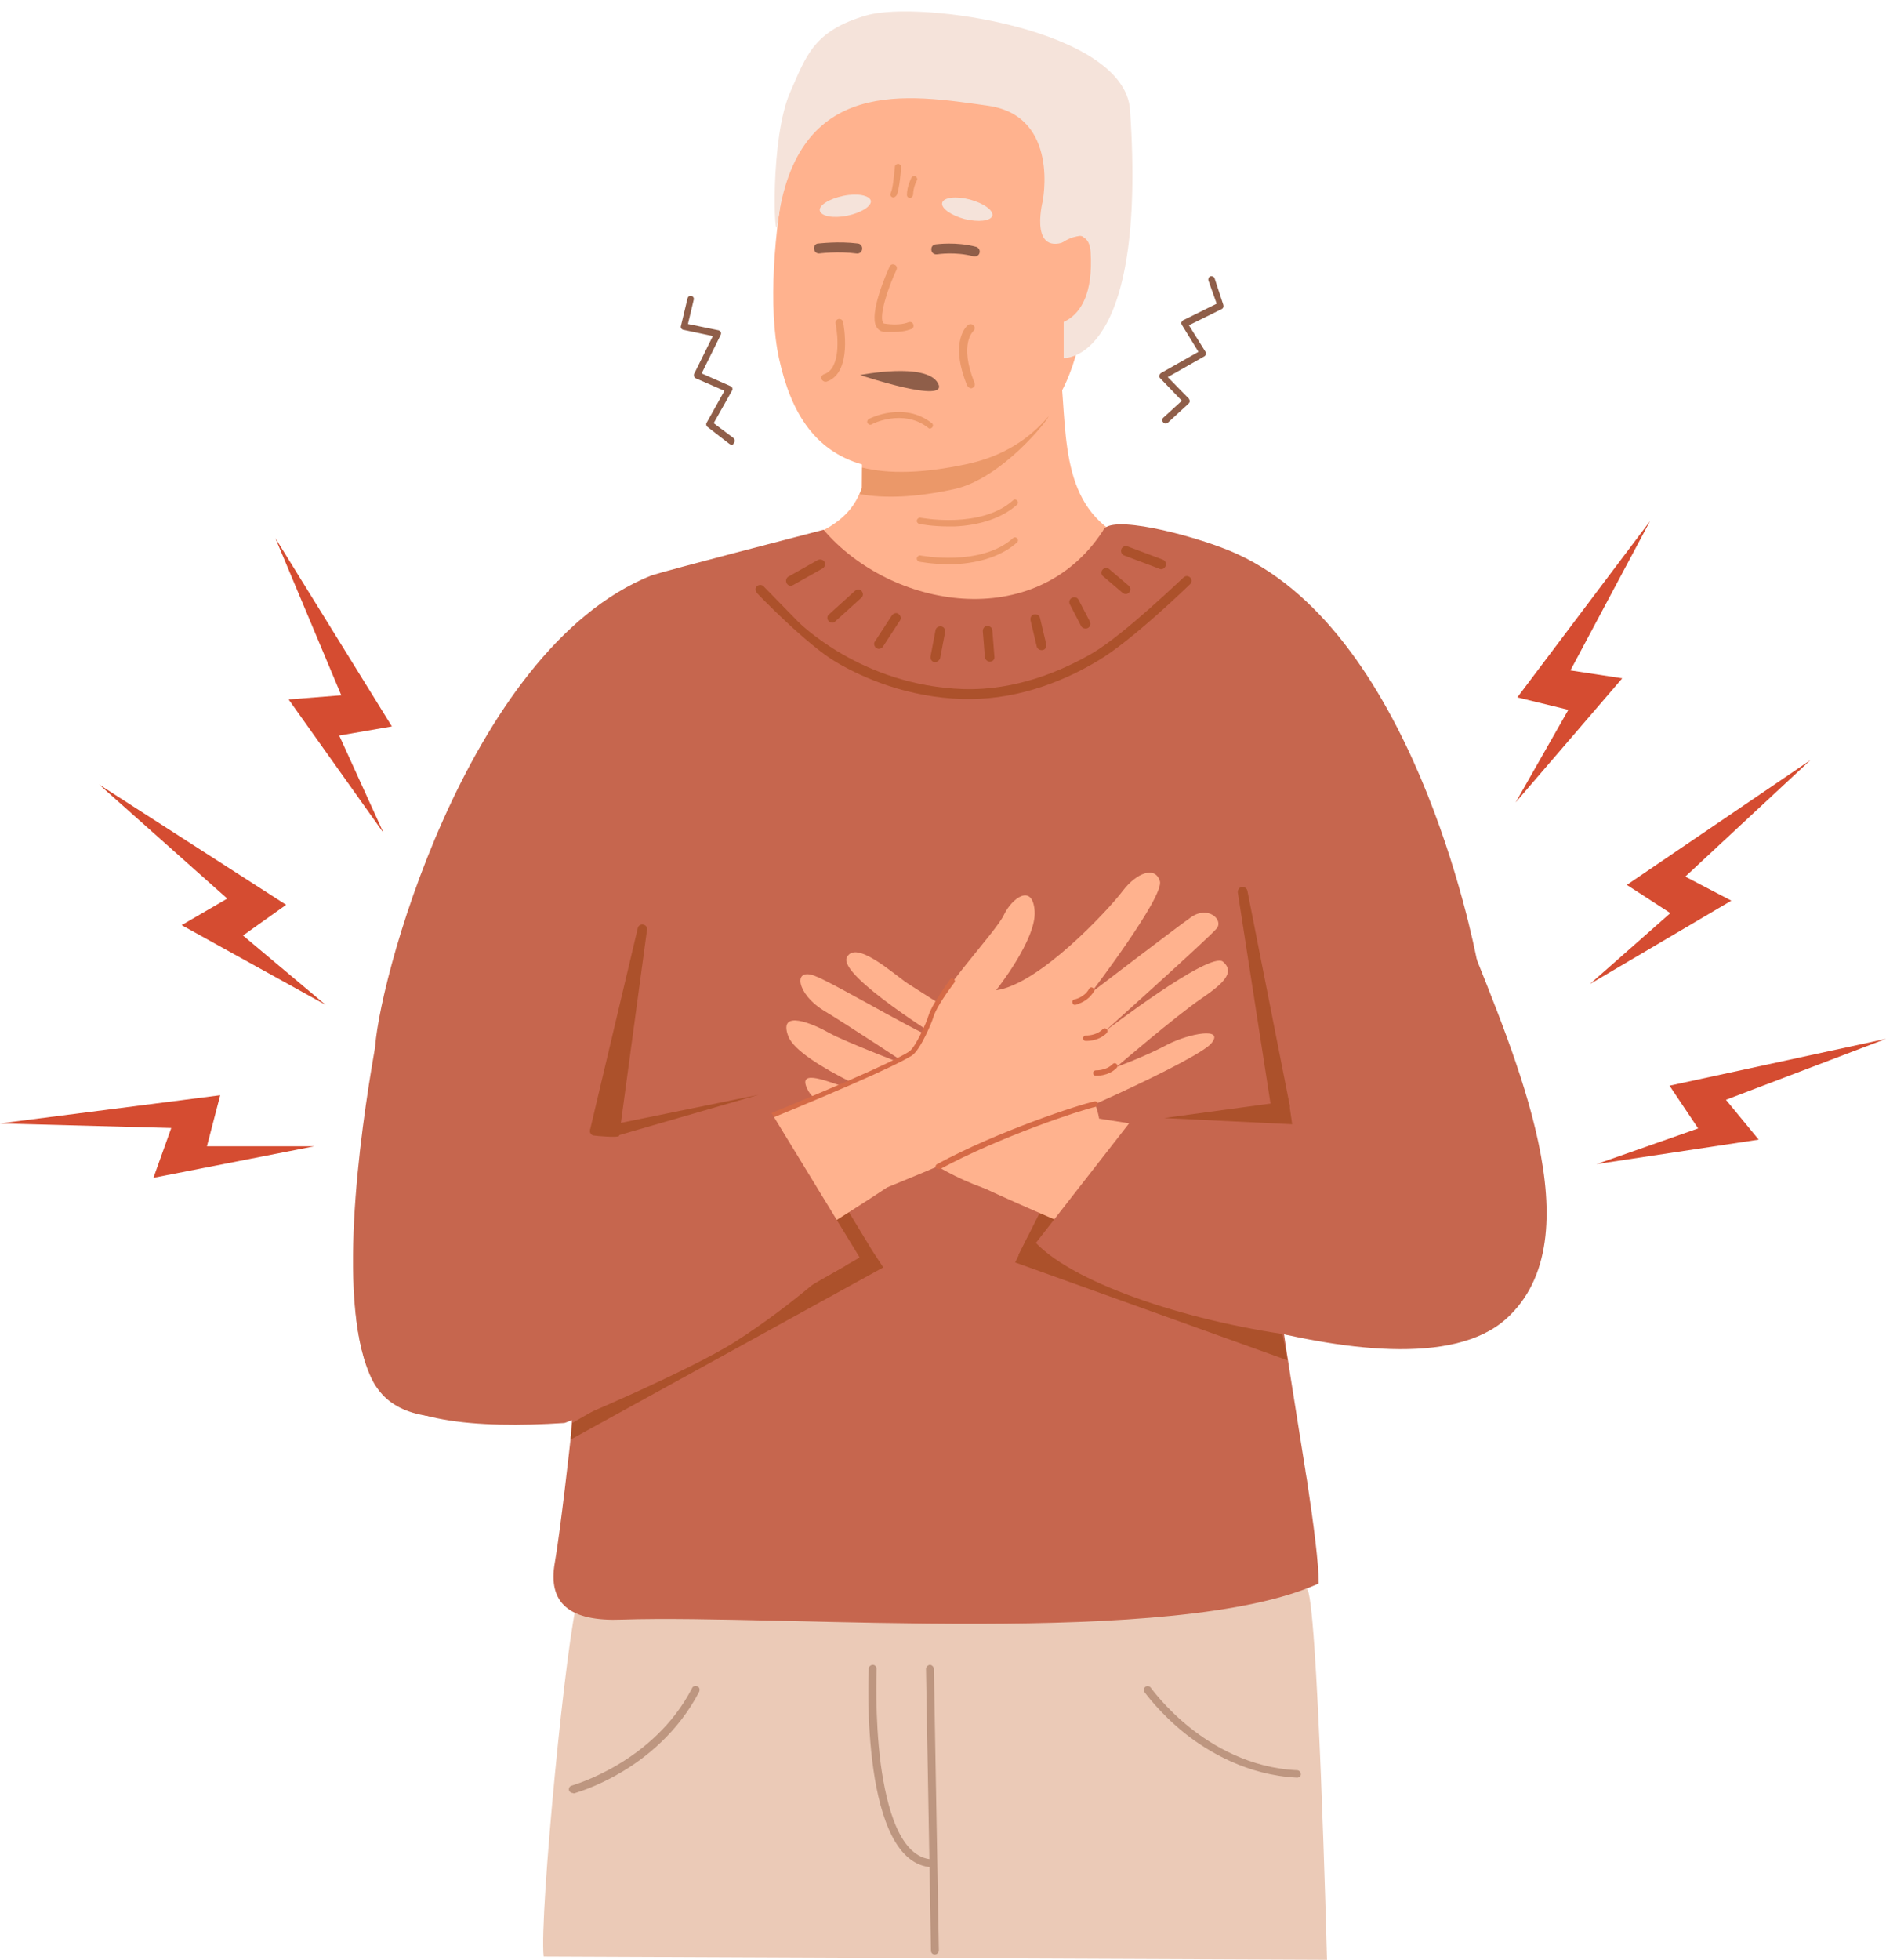 <?xml version="1.0" encoding="UTF-8"?>
<!DOCTYPE svg PUBLIC '-//W3C//DTD SVG 1.0//EN'
          'http://www.w3.org/TR/2001/REC-SVG-20010904/DTD/svg10.dtd'>
<svg height="472.4" preserveAspectRatio="xMidYMid meet" version="1.0" viewBox="22.6 12.4 454.8 472.4" width="454.8" xmlns="http://www.w3.org/2000/svg" xmlns:xlink="http://www.w3.org/1999/xlink" zoomAndPan="magnify"
><g
  ><g
    ><path d="M284.4,79.5c0,6.4-0.7,18.9-6.9,29.2c-0.9,1.5-2,3-3.2,4.4c-1.8-5.8-3.1-12.1-3.9-19.1l-2-5.8l-1-2.8l-0.4-1.3 l-0.1-0.3l-0.3-0.8l-2,1.6l-1.2,1l-4.8,3.8l-11.8,9.3l-14.9,11.8v0.2l0,3.4l0,5.3l-0.1,5.3c-12.5-3-18.4-12.6-21.3-25.7 c-2.8-12.7-1.1-31.4,1.6-45c0.3-1.6,0.7-3.1,1.3-4.6c2.7-7.3,8.2-13.1,15.8-15.5c11.7-3.7,29.1-7.5,39.9-2.1 C286.6,40.5,284.4,68.7,284.4,79.5z" fill="#ffb28e"
    /></g
    ><g
    ><path d="M342.6,484.8L153.7,484c-1.1-9.9,5.6-78.8,8.3-86.2c-0.4-1.1,161.7-2,161.8-2.4c1.7-0.1,13.1-0.1,13.9,0 C340.3,395.6,342.6,484.8,342.6,484.8z" fill="#ebcab7"
    /></g
    ><g
    ><path d="M290.1,140l-14.6,29.3l-44.9,5.5l-16.6-31.5c5-2.1,13.5-4.5,16.4-13.3c0.1-6.2,0.1-13.7,0.2-19.9 c10.8-8.6,25.9-20.6,36.6-29.1c1.1,3.2,9.3,12.4,10.4,15.7C280.4,112,277,130.5,290.1,140z" fill="#ffb28e"
    /></g
    ><g
    ><path d="M249.8,61.3c-0.3,1.3,2.1,3,5.4,3.9c3.3,0.8,6.3,0.5,6.7-0.8c0.3-1.3-2.1-3-5.4-3.9 C253.1,59.6,250.1,60,249.8,61.3z" fill="#f5e3da"
    /></g
    ><g
    ><path d="M220.3,63.2c0.3,1.3,3.2,1.9,6.6,1.2c3.4-0.7,5.9-2.3,5.7-3.6c-0.3-1.3-3.2-1.9-6.6-1.2 C222.6,60.3,220,61.9,220.3,63.2z" fill="#f5e3da"
    /></g
    ><g
    ><path d="M220.1,73.5c-0.6,0-1.1-0.4-1.2-1.1c-0.1-0.7,0.4-1.3,1-1.3c0.2,0,4.9-0.6,9.6,0c0.7,0.1,1.1,0.7,1,1.4 c-0.1,0.7-0.7,1.1-1.4,1c-4.4-0.6-9,0-9,0C220.2,73.5,220.1,73.5,220.1,73.5z" fill="#8f5e49"
    /></g
    ><g
    ><path d="M257.7,74.2c-0.1,0-0.2,0-0.3,0c-4.4-1.2-8.7-0.5-8.8-0.5c-0.7,0.1-1.3-0.3-1.4-1c-0.1-0.7,0.3-1.3,1-1.4 c0.2,0,4.9-0.7,9.8,0.6c0.6,0.2,1,0.8,0.8,1.5C258.7,73.8,258.3,74.2,257.7,74.2z" fill="#8f5e49"
    /></g
    ><g
    ><path d="M238,60c-0.1,0-0.2,0-0.3-0.1c-0.4-0.2-0.5-0.6-0.3-1c0.5-0.9,0.8-4.3,1-6.3c0-0.4,0.4-0.7,0.8-0.7 c0.4,0,0.7,0.4,0.7,0.8c0,0.5-0.4,5.4-1.1,6.8C238.5,59.8,238.3,60,238,60z" fill="#eb9869"
    /></g
    ><g
    ><path d="M242,60.1c-0.4,0-0.7-0.3-0.7-0.7c0-2.2,1.1-4.1,1.1-4.2c0.2-0.3,0.7-0.5,1-0.3c0.3,0.2,0.5,0.7,0.3,1 c0,0-0.9,1.6-0.9,3.4C242.7,59.8,242.4,60.1,242,60.1z" fill="#eb9869"
    /></g
    ><g
    ><path d="M252.7,130.3c-9.2,2-16.7,2.3-22.8,1.2c0.2-0.5,0.4-1,0.6-1.5l0-4.9c6.5,1.6,14.7,1.4,25.1-0.8 c9-1.9,15.3-6.2,19.8-11.5C275.6,113.3,264.2,127.8,252.7,130.3z" fill="#eb9869"
    /></g
    ><g
    ><path d="M210.1,66.4c-0.8,6-1.9-20.7,3.1-31.9c3.8-8.5,5.5-14.7,18.4-18.4c12.9-3.7,62.2,3.4,63.5,22.8 c4.2,61.1-16,59.8-16,59.8V86.6c0,0,10-20.9,2.3-16.8c-11,5.8-7.4-8.7-7.4-8.7s4.3-20.7-13.1-23.2 C241.7,35.2,214.7,30.5,210.1,66.4z" fill="#f5e3da"
    /></g
    ><g
    ><path d="M238.4,92.4c2.5,0,3.9-0.7,4-0.7c0.5-0.2,0.6-0.8,0.4-1.2c-0.2-0.5-0.8-0.6-1.2-0.4c0,0-2,0.9-5.7,0.3 c-0.2,0-0.3-0.1-0.4-0.3c-0.9-1.8,1.3-8.5,3.3-12.7c0.2-0.5,0-1-0.5-1.2c-0.5-0.2-1,0-1.2,0.5c-0.8,1.8-4.9,11.1-3.2,14.4 c0.4,0.7,0.9,1.1,1.7,1.3C236.7,92.4,237.6,92.4,238.4,92.4z" fill="#eb9869"
    /></g
    ><g
    ><path d="M256.8,106c0.1,0,0.2,0,0.3-0.1c0.5-0.2,0.7-0.7,0.5-1.2c-3.8-9.5-0.3-12.4-0.3-12.5c0.4-0.3,0.5-0.9,0.1-1.3 c-0.3-0.4-0.9-0.5-1.3-0.2c-0.2,0.1-4.7,3.7-0.3,14.6C256.1,105.8,256.5,106,256.8,106z" fill="#eb9869"
    /></g
    ><g
    ><path d="M221.6,104.4c0.1,0,0.2,0,0.3,0c6.4-2.1,4.1-13.9,4-14.4c-0.1-0.5-0.6-0.8-1.1-0.7c-0.5,0.1-0.8,0.6-0.7,1.1 c0.6,3,1.3,10.9-2.8,12.2c-0.5,0.2-0.8,0.7-0.6,1.2C220.9,104.1,221.2,104.4,221.6,104.4z" fill="#eb9869"
    /></g
    ><g fill="#d54c31"
    ><path d="M89 142.1L117.1 187.5 104.4 189.7 115.1 213.2 92.2 181 104.9 180z"
      /><path d="M22.6 283.2L75.7 276.4 72.5 288.7 98.4 288.7 59.6 296.3 63.9 284.3z"
      /><path d="M46.5 201.5L91.6 230.5 81.2 237.9 101.1 254.6 66.4 235.4 77.4 229z"
    /></g
    ><g fill="#d54c31"
    ><path d="M420.5 138L388.5 180.5 400.8 183.5 388.1 205.8 413.8 175.9 401.3 174z"
      /><path d="M477.4 262.8L425.2 274.1 432.1 284.4 407.6 293 446.7 287.1 438.8 277.5z"
      /><path d="M459.2 195.6L414.9 225.7 425.4 232.5 406 249.6 440.1 229.5 429 223.7z"
    /></g
    ><g
    ><path d="M378.8,244.1c-0.9-4.5-15.7-80.9-59.8-99c-9.8-4-29-8.8-30.4-4.8c-16.3,25-51.2,18.8-67.4-0.2 c-7.3,1.9-36.7,9.5-41.5,11c-45,18-66.7,100.7-66.7,115.1c0.1,0.3,2.1,1.2,2.4,1.5c5.6,5.9,51.1,3.7,51.1,3.7 c-0.9,18.8-3.3,54.8-6,83.5c0,0.1,0,0.3,0,0.4c-0.2,1.6-0.1,1.4-0.2,2.9c-0.1,1.2-2.6,23.5-3.9,30.8c-1.8,10,3.7,14.3,16.2,13.8 c39.5-1.3,133.6,6.9,168-8.7c0-4.9-1.2-14.1-2.8-24.7c-0.1-0.6-0.2-1.2-0.3-1.8c-0.1-0.4-0.1-0.9-0.2-1.3 c-3-19.3-6.9-41.7-6.9-49.1v-37c0-5.6,0-9.6,0-9.6C364.1,259.5,389.8,300.7,378.8,244.1z" fill="#c6664e"
    /></g
    ><g
    ><path d="M232.9,313.8l2.7,4.1l-75.4,41.5c0,0,0-0.3,0.4-3.6c-0.1-0.2,0-0.4,0-0.4L232.9,313.8z" fill="#ac512b"
    /></g
    ><g
    ><path d="M133.1,321.1c0.3,0,0.5-0.2,0.6-0.4c3.1-7.7,16.6-10.2,16.7-10.2c0.4-0.1,0.6-0.4,0.6-0.8 c-0.1-0.4-0.4-0.6-0.8-0.6c-0.1,0-3.6,0.6-7.5,2.3c-5.3,2.2-8.8,5.2-10.2,8.8c-0.1,0.4,0,0.8,0.4,0.9 C132.9,321.1,133,321.1,133.1,321.1z" fill="#ef8160"
    /></g
    ><g
    ><path d="M381.8,255.8c0,0,3.7,30.2,6.8,50.8c3.1,20.7-86.1,17.7-86.1,17.7l13.3-38l30.9,15.9l-9.2-36.3L381.8,255.8z" fill="#ffb28e"
    /></g
    ><g
    ><path d="M359.8,302.7c0,0-0.1,0-0.1,0c-7.2-2-12.9,0-12.9,0c-0.3,0.1-0.6,0-0.6-0.3c-0.1-0.3,0-0.6,0.3-0.6 c0.2-0.1,6-2.1,13.5,0c0.3,0.1,0.4,0.4,0.4,0.6C360.2,302.6,360,302.7,359.8,302.7z" fill="#ef8160"
    /></g
    ><g
    ><path d="M248,483.5c-0.5,0-0.9-0.4-0.9-0.9l-1.2-67.9c0-0.5,0.4-0.9,0.9-1c0.5,0,0.9,0.4,1,0.9l1.2,67.9 C249,483,248.6,483.5,248,483.5C248,483.5,248,483.5,248,483.5z" fill="#bd9680"
    /></g
    ><g
    ><path d="M247.4,462.5C247.4,462.5,247.3,462.5,247.4,462.5c-17.3-0.8-15.4-46-15.3-47.9c0-0.5,0.5-0.9,1-0.9 c0.5,0,0.9,0.5,0.9,1c0,0.1-0.5,11.6,1,23c1.4,10.3,4.6,22.6,12.5,22.9c0.5,0,0.9,0.5,0.9,1C248.3,462.1,247.9,462.5,247.4,462.5z" fill="#bd9680"
    /></g
    ><g
    ><path d="M335.4,440.9C335.4,440.9,335.4,440.9,335.4,440.9c-12-0.6-21.4-6.2-27.1-10.7c-6.2-5-9.5-9.7-9.7-9.9 c-0.3-0.4-0.2-1,0.2-1.3c0.4-0.3,1-0.2,1.3,0.2c0,0,3.4,4.8,9.4,9.6c5.5,4.4,14.5,9.8,25.9,10.3c0.5,0,0.9,0.5,0.9,1 C336.3,440.5,335.9,440.9,335.4,440.9z" fill="#bd9680"
    /></g
    ><g
    ><path d="M160.7,444.6c-0.4,0-0.8-0.3-0.9-0.7c-0.1-0.5,0.2-1,0.7-1.1c0.2-0.1,19.7-5.5,29-23.5 c0.2-0.5,0.8-0.6,1.3-0.4c0.5,0.2,0.6,0.8,0.4,1.3c-5.1,9.8-13,16-18.8,19.4c-6.2,3.7-11.2,5-11.4,5.1 C160.8,444.6,160.7,444.6,160.7,444.6z" fill="#bd9680"
    /></g
    ><g
    ><path d="M274.2,75.1c2.4-3.5,10.9-9.8,11.4-1.9c1.2,20-12,17.6-12,17.6L274.2,75.1z" fill="#ffb28e"
    /></g
    ><g
    ><path d="M215.8,267.5l9.1,48.9c0,0-10.3,10-25,19.4c-10.6,6.8-40.6,19.6-41.2,19.6c-21.4,1.4-41.1-0.3-46.2-10.1 c-9-17.5-3.2-59.1,0.5-80.2c1-5.8,60.3-21.1,60.3-21.1l-9.2,67.4L215.8,267.5z" fill="#c6664e"
    /></g
    ><g
    ><path d="M385.8,330.3c-25.4,22.8-109.6-15-109.6-15l28.6-29.2l25.5,22.9l8.3-5l-8.3-23.6l-7.9-22.6l42.6-42.8 c0,0,6,9.2,11.8,23.9C387.8,266.8,407.5,310.8,385.8,330.3z" fill="#c6664e"
    /></g
    ><g
    ><path d="M332.4,280.3c-0.6,0-3,0.7-3.1,0.2l-8.2-52.9c-0.1-0.6,0.3-1.3,0.9-1.4c0.6-0.1,1.3,0.3,1.4,0.9l10.2,51.7 c0.1,0.6-0.3,1.3-0.9,1.4C332.5,280.3,332.4,280.3,332.4,280.3z" fill="#ac512b"
    /></g
    ><g
    ><path d="M256.4,180.9c-0.5,0-1.1,0-1.6,0c-13.3-0.4-23.9-5-30.4-8.8c-7.1-4.1-19.2-16.6-19.3-16.8 c-0.4-0.5-0.4-1.2,0-1.6c0.5-0.4,1.2-0.4,1.6,0l8.3,8.5c0.2,0.2,15.3,15.5,39.9,16.3c12.8,0.4,24-4.5,31.2-8.7 c7.8-4.6,21.8-18.2,21.9-18.2c0.5-0.5,1.2-0.4,1.6,0c0.5,0.5,0.4,1.2,0,1.6c-0.2,0.2-14.2,13.8-22.3,18.5 C280.2,176,269.1,180.9,256.4,180.9z" fill="#ac512b"
    /></g
    ><g
    ><path d="M213.3,153.6c-0.4,0-0.8-0.2-1-0.6c-0.3-0.6-0.1-1.3,0.4-1.6l7.1-4c0.6-0.3,1.3-0.1,1.6,0.4 c0.3,0.6,0.1,1.3-0.4,1.6l-7.1,4C213.7,153.5,213.5,153.6,213.3,153.6z" fill="#ac512b"
    /></g
    ><g
    ><path d="M223.3,162.5c-0.3,0-0.6-0.1-0.9-0.4c-0.4-0.5-0.4-1.2,0.1-1.6l6.3-5.7c0.5-0.4,1.2-0.4,1.6,0.1 c0.4,0.5,0.4,1.2-0.1,1.6l-6.3,5.7C223.8,162.4,223.6,162.5,223.3,162.5z" fill="#ac512b"
    /></g
    ><g
    ><path d="M234.5,168.8c-0.2,0-0.4-0.1-0.6-0.2c-0.5-0.4-0.7-1.1-0.3-1.6l4.1-6.3c0.4-0.5,1.1-0.7,1.6-0.3 c0.5,0.4,0.7,1.1,0.3,1.6l-4.1,6.3C235.3,168.6,234.9,168.8,234.5,168.8z" fill="#ac512b"
    /></g
    ><g
    ><path d="M248.1,172c-0.1,0-0.1,0-0.2,0c-0.6-0.1-1-0.7-0.9-1.4l1.2-6.3c0.1-0.6,0.7-1,1.4-0.9c0.6,0.1,1,0.7,0.9,1.4 l-1.2,6.3C249.1,171.6,248.6,172,248.1,172z" fill="#ac512b"
    /></g
    ><g
    ><path d="M261.3,171.9c-0.6,0-1.1-0.5-1.2-1.1l-0.5-6.3c0-0.6,0.4-1.2,1.1-1.2c0.6,0,1.2,0.4,1.2,1.1l0.5,6.3 C262.5,171.3,262,171.9,261.3,171.9C261.3,171.9,261.3,171.9,261.3,171.9z" fill="#ac512b"
    /></g
    ><g
    ><path d="M273.7,169.1c-0.5,0-1-0.4-1.1-0.9l-1.5-6.3c-0.1-0.6,0.2-1.3,0.9-1.4c0.6-0.1,1.3,0.2,1.4,0.9l1.5,6.3 c0.1,0.6-0.2,1.3-0.9,1.4C273.9,169.1,273.8,169.1,273.7,169.1z" fill="#ac512b"
    /></g
    ><g
    ><path d="M284.3,163.9c-0.4,0-0.8-0.2-1-0.6l-2.7-5.2c-0.3-0.6-0.1-1.3,0.5-1.6c0.6-0.3,1.3-0.1,1.6,0.5l2.7,5.2 c0.3,0.6,0.1,1.3-0.5,1.6C284.7,163.9,284.5,163.9,284.3,163.9z" fill="#ac512b"
    /></g
    ><g
    ><path d="M294.1,155.6c-0.3,0-0.5-0.1-0.8-0.3l-4.7-4c-0.5-0.4-0.5-1.2-0.1-1.6c0.4-0.5,1.2-0.5,1.6-0.1l4.7,4 c0.5,0.4,0.5,1.2,0.1,1.6C294.7,155.4,294.4,155.6,294.1,155.6z" fill="#ac512b"
    /></g
    ><g
    ><path d="M302.6,149.6c-0.1,0-0.3,0-0.4-0.1l-8.5-3.2c-0.6-0.2-0.9-0.9-0.7-1.5c0.2-0.6,0.9-0.9,1.5-0.7l8.5,3.2 c0.6,0.2,0.9,0.9,0.7,1.5C303.5,149.3,303.1,149.6,302.6,149.6z" fill="#ac512b"
    /></g
    ><g
    ><path d="M246.8,115.7c-0.2,0-0.3-0.1-0.4-0.2c-6-4.7-13.6-0.9-13.6-0.8c-0.4,0.2-0.8,0-1-0.3c-0.2-0.4,0-0.8,0.3-1 c0.3-0.2,8.5-4.3,15.2,1c0.3,0.2,0.4,0.7,0.1,1C247.3,115.6,247,115.7,246.8,115.7z" fill="#eb9869"
    /></g
    ><g
    ><path d="M251.3,139.3c-4,0-6.9-0.6-7-0.6c-0.4-0.1-0.7-0.5-0.6-0.9c0.1-0.4,0.5-0.7,0.9-0.6c0.1,0,14.5,2.8,22.3-4.2 c0.3-0.3,0.8-0.2,1,0.1c0.3,0.3,0.2,0.8-0.1,1c-3.5,3.1-8.7,4.9-15,5.2C252.4,139.3,251.8,139.3,251.3,139.3z" fill="#eb9869"
    /></g
    ><g
    ><path d="M251.3,148.4c-4,0-6.9-0.6-7-0.6c-0.4-0.1-0.7-0.5-0.6-0.9c0.1-0.4,0.5-0.7,0.9-0.6c0.1,0,14.5,2.8,22.3-4.2 c0.3-0.3,0.8-0.2,1,0.1c0.3,0.3,0.2,0.8-0.1,1c-3.5,3.1-8.7,4.9-15,5.2C252.4,148.4,251.8,148.4,251.3,148.4z" fill="#eb9869"
    /></g
    ><g
    ><path d="M230,102.8c0,0,16-3.2,18.8,2C251.6,110,230,102.8,230,102.8z" fill="#8f5e49"
    /></g
    ><g
    ><path d="M303.7,114.5c-0.2,0-0.4-0.1-0.6-0.3c-0.3-0.3-0.3-0.8,0-1.1l4.5-4.1l-5.2-5.4c-0.2-0.2-0.3-0.4-0.2-0.7 c0-0.2,0.2-0.5,0.4-0.6l9-5.1l-4-6.5c-0.1-0.2-0.2-0.4-0.1-0.6c0.1-0.2,0.2-0.4,0.4-0.5l8.1-4L314,80c-0.1-0.4,0.1-0.9,0.5-1 c0.4-0.1,0.9,0.1,1,0.5l2.1,6.4c0.1,0.4,0,0.8-0.4,1l-7.9,3.9l4,6.4c0.1,0.2,0.1,0.4,0.1,0.6c-0.1,0.2-0.2,0.4-0.4,0.5l-8.8,5 l5.1,5.2c0.1,0.2,0.2,0.4,0.2,0.6c0,0.2-0.1,0.4-0.3,0.6l-5.1,4.7C304.1,114.4,303.9,114.5,303.7,114.5z" fill="#8f5e49"
    /></g
    ><g
    ><path d="M199,119.6c-0.2,0-0.3-0.1-0.5-0.2l-5.3-4.1c-0.3-0.2-0.4-0.7-0.2-1l4.3-7.7l-6.9-3c-0.2-0.1-0.4-0.3-0.4-0.5 c-0.1-0.2-0.1-0.4,0-0.6l4.5-9.1l-7.1-1.5c-0.2,0-0.4-0.2-0.5-0.3c-0.1-0.2-0.2-0.4-0.1-0.6l1.6-6.7c0.1-0.4,0.5-0.7,0.9-0.6 c0.4,0.1,0.7,0.5,0.6,0.9l-1.4,5.9l7.3,1.5c0.2,0,0.4,0.2,0.6,0.4c0.1,0.2,0.1,0.5,0,0.7l-4.6,9.3l7,3.1c0.2,0.1,0.4,0.3,0.4,0.5 c0.1,0.2,0,0.4-0.1,0.6l-4.4,7.8l4.8,3.6c0.3,0.3,0.4,0.8,0.1,1.1C199.5,119.5,199.3,119.6,199,119.6z" fill="#8f5e49"
    /></g
    ><g
    ><path d="M222.7 304.5L225.2 301.1 232.9 313.8 227 319.4z" fill="#ac512b"
    /></g
    ><g
    ><path d="M270.6 310.2L267.4 316.7 333.1 340.3 331.6 332.6z" fill="#ac512b"
    /></g
    ><g
    ><path d="M277.5 304.8L275 301.4 268.2 314.9 278.3 318.5z" fill="#ac512b"
    /></g
    ><g
    ><g
      ><path d="M378.7,324.4c-19.6,24.7-133.7-32.7-133.7-32.7l20.6-13.1l78.1,12.2C343.7,290.7,398.3,299.7,378.7,324.4z" fill="#ffb28e"
      /></g
      ><g
      ><path d="M118.3,340.7c8.5,31.9,118.7-42.4,118.7-42.4l-16.9-20.9l-51.4,18.4C168.8,295.8,111.8,316,118.3,340.7z" fill="#ffb28e"
      /></g
      ><g
      ><path d="M219,247.6c5,1.8,30.7,17.3,31.1,15.6c0,0-25.4-15.6-23.3-20c2.1-4.4,11.2,3.9,14.6,6.2 c3.5,2.3,27.5,17.4,27.5,17.4s-6-8.6-3.1-15c2.9-6.4,8.7,7.5,12.4,11.7c3.7,4.2,10.2,15.9,9.5,20.6c-0.1,0.8,0.8,2.4,2.5,4.5 c43.4,12.3,53.5,38.5-18.3,13.4c-3-0.5-16.5-3.1-27.3-11.2c0,0-23.8-9.8-27-15.3c-3.1-5.5,3.3-2.9,8.9-1 c5.6,1.9,14.1,4.5,14.1,4.5s-25.3-10-27.9-16.8c-2.6-6.8,6.2-2.9,9.9-0.8c3.7,2.1,19.9,8.3,19.9,8.3s-15.4-10.2-21.4-13.8 C214.8,252,213.7,245.6,219,247.6z" fill="#ffb28e"
      /></g
      ><g
      ><g
        ><path d="M182.8,292.1c17.4-6.6,51.7-20.9,59.3-25.5c1.9-1.1,4.7-8,4.9-8.7c1.8-6.3,15.9-21,17.7-25 c1.9-4,6.9-7.7,7.4-0.9c0.5,6.8-9.3,19.1-9.3,19.1c10.4-1.4,27.1-19.4,30.5-23.9c3.4-4.5,7.9-6.1,9-2.4 c1.1,3.7-16.6,26.9-16.6,26.9s20-15.3,24.1-18.2c4.1-2.9,7.9,0.6,6.2,2.7c-1.7,2.1-27.1,24.9-27.1,24.9s25.4-19.5,28.6-16.9 c3.2,2.7-0.4,5.6-5.2,8.9c-5.9,4-20.5,16.5-20.5,16.5s7.1-2.6,12.3-5.4c5.2-2.7,13.9-4.3,10.6-0.3c-3.3,4-41.4,21.2-48.8,22.8 c-3,0.6-16.1,6.6-32.3,13.1C222.4,305.4,182.8,292.1,182.8,292.1z" fill="#ffb28e"
        /></g
        ><g
        ><g
          ><path d="M289.5,261.4c0.2-0.3,0.2-0.7,0-0.9c-0.3-0.3-0.7-0.3-1,0c-1.6,1.6-4,1.5-4,1.5c-0.4,0-0.7,0.3-0.7,0.6 c0,0.4,0.2,0.7,0.6,0.7C284.5,263.3,287.4,263.5,289.5,261.4C289.4,261.4,289.5,261.4,289.5,261.4z" fill="#d56a46"
          /></g
          ><g
          ><path d="M291.9,269.8c0.2-0.3,0.2-0.7,0-0.9c-0.3-0.3-0.7-0.3-1,0c-1.6,1.6-4,1.5-4,1.5c-0.4,0-0.7,0.3-0.7,0.6 c0,0.4,0.2,0.7,0.6,0.7C286.9,271.7,289.8,271.9,291.9,269.8C291.9,269.8,291.9,269.8,291.9,269.8z" fill="#d56a46"
          /></g
          ><g
          ><path d="M285.8,252.2c0.2-0.2,0.4-0.5,0.6-0.8c0.2-0.3,0.1-0.7-0.3-0.9c-0.3-0.2-0.7-0.1-0.9,0.3 c-1.1,2-3.4,2.5-3.5,2.5c-0.4,0.1-0.6,0.4-0.5,0.8c0.1,0.4,0.4,0.6,0.8,0.5C282.1,254.5,284.3,254.1,285.8,252.2z" fill="#d56a46"
          /></g
        ></g
      ></g
      ><g
      ><g
        ><path d="M248.9,294.2c-0.2,0-0.5-0.1-0.6-0.3c-0.2-0.3-0.1-0.7,0.3-0.9c14.5-7.9,34.4-14.4,37.9-15.1 c0.4-0.1,0.7,0.1,0.8,0.5c0.1,0.4-0.1,0.7-0.5,0.8c-3.4,0.7-23.1,7.2-37.5,15C249.2,294.2,249,294.2,248.9,294.2z" fill="#d56a46"
        /></g
        ><g
        ><path d="M197.3,286.7c-0.3,0-0.5-0.2-0.6-0.4c-0.1-0.3,0-0.7,0.4-0.9c25.2-10.2,40.2-16.7,44.7-19.5 c1.6-1,4.4-7.5,4.6-8.4c0.6-2,2.3-4.8,5.3-9c0.2-0.3,0.6-0.4,0.9-0.1c0.3,0.2,0.4,0.6,0.1,0.9c-2.9,3.9-4.6,6.7-5.1,8.5 c-0.1,0.5-3,7.8-5.2,9.1c-4.6,2.8-19.7,9.4-44.9,19.6C197.4,286.7,197.3,286.7,197.3,286.7z" fill="#d56a46"
        /></g
      ></g
      ><g
      ><path d="M356.2,296.3c-0.2,0-0.4-0.1-0.5-0.2c-2.9-3.3-12.4-4.7-12.5-4.7c-0.4,0-0.6-0.4-0.6-0.8 c0-0.4,0.4-0.6,0.8-0.6c0.4,0.1,10.1,1.4,13.3,5.1c0.2,0.3,0.2,0.7-0.1,0.9C356.5,296.2,356.3,296.3,356.2,296.3z" fill="#d56a46"
      /></g
      ><g
      ><path d="M161.5,299.8c-0.3,0-0.5-0.2-0.6-0.4c-0.1-0.3,0-0.7,0.4-0.9l8.4-3.6c0.3-0.1,0.7,0,0.9,0.4 c0.1,0.3,0,0.7-0.4,0.9l-8.4,3.6C161.7,299.8,161.6,299.8,161.5,299.8z" fill="#d56a46"
      /></g
    ></g
    ><g
    ><path d="M125.3,239.8c0,0-28,74.6-12.7,105.5s117.3-29.8,117.3-29.8l-22.1-36.2L125.3,239.8z" fill="#c6664e"
    /></g
    ><g
    ><path d="M366.4,220.6c0,0,28,72.5,23.9,100.5c-4.1,28-98.4,11.2-117.9-9.1l26.2-33.6l36.8,1.2L366.4,220.6z" fill="#c6664e"
    /></g
    ><g
    ><path d="M165.7,286.1c-0.6-0.1-1-0.8-0.8-1.4l11.5-48.6c0.1-0.6,0.8-1,1.4-0.8c0.6,0.1,1,0.8,0.8,1.4l-6.7,49.5 C171.7,286.7,166.3,286.2,165.7,286.1z" fill="#ac512b"
    /></g
    ><g
    ><path d="M205.5 276.3L164.8 284.6 171.6 286.1z" fill="#ac512b"
    /></g
    ><g
    ><path d="M303.3 281.9L334.2 283.4 333.4 277.8z" fill="#ac512b"
    /></g
  ></g
></svg
>
